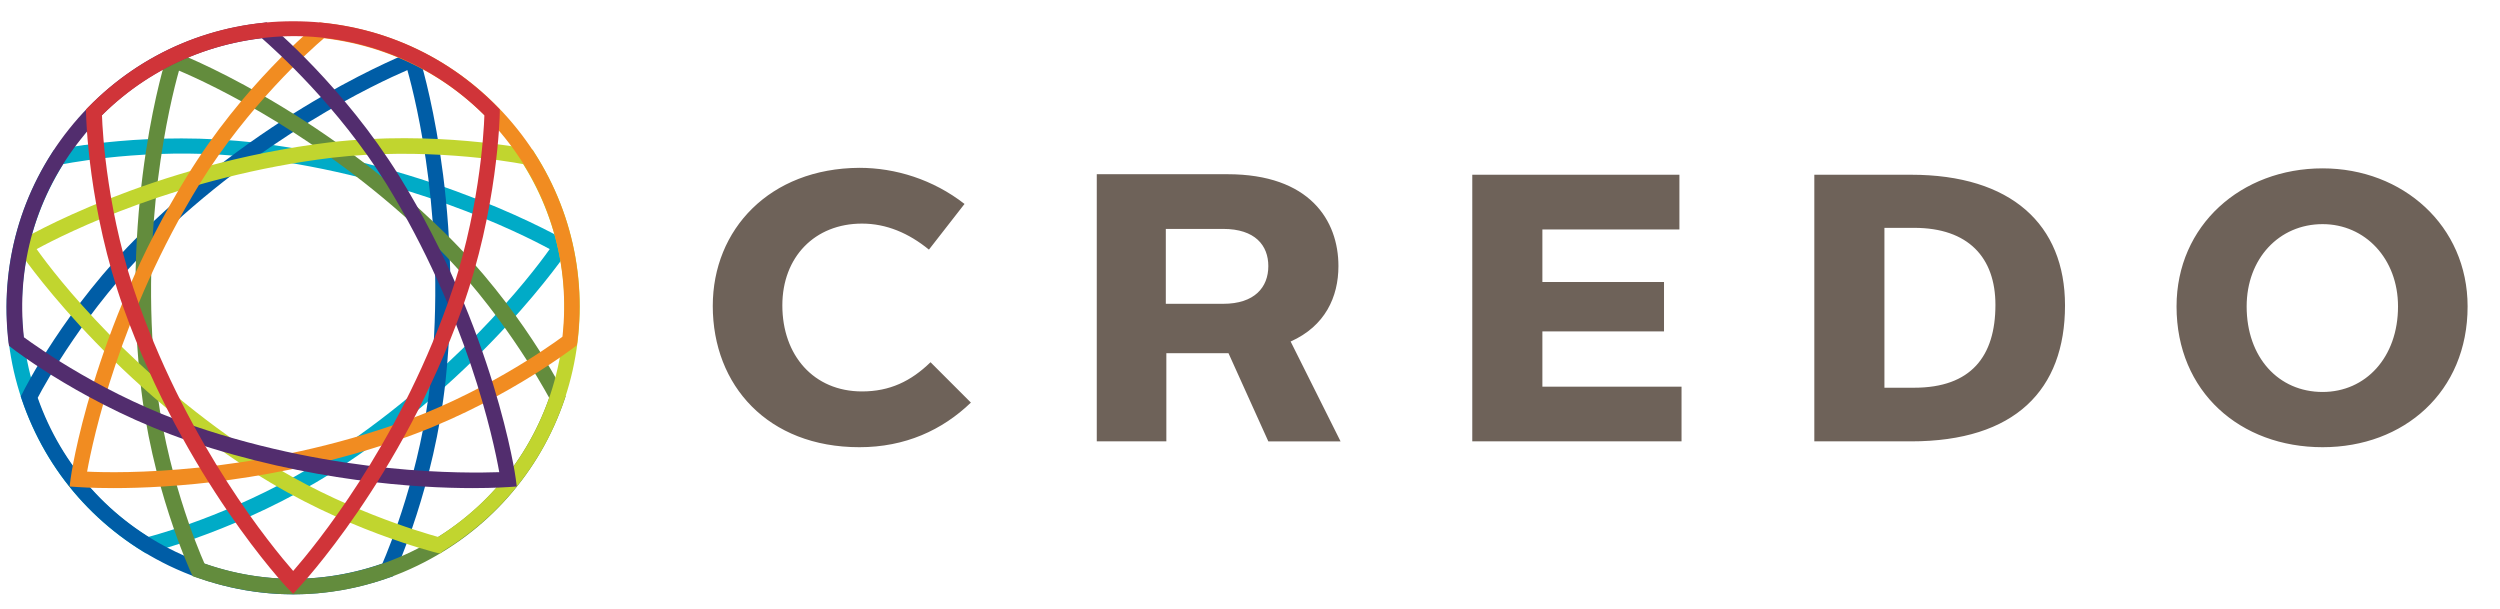 <?xml version="1.0" encoding="utf-8"?>
<!-- Generator: Adobe Illustrator 19.0.0, SVG Export Plug-In . SVG Version: 6.00 Build 0)  -->
<svg version="1.1" id="Layer_1" xmlns="http://www.w3.org/2000/svg" xmlns:xlink="http://www.w3.org/1999/xlink" x="0px" y="0px"
	 viewBox="0 0 470.7 114.7" style="enable-background:new 0 0 470.7 114.7;" xml:space="preserve">
<style type="text/css">
	.st0{fill:#6E6259;}
	.st1{fill:#00ABC7;}
	.st2{fill:#005DA6;}
	.st3{fill:#638C3D;}
	.st4{fill:#C1D52F;}
	.st5{fill:#F18C21;}
	.st6{fill:#522D6E;}
	.st7{fill:#D03439;}
</style>
<path class="st0" d="M423,57.7c0-9,6.1-15.5,14.3-15.5c8,0,14.2,6.5,14.2,15.5c0,9.6-6.1,16.1-14.2,16.1C429,73.8,423,67.3,423,57.7
	 M409.8,57.7c0,16.1,12,26.5,27.5,26.5c15.3,0,27.3-10.4,27.3-26.5c0-15.2-12.2-26-27.3-26C422,31.7,409.8,42.4,409.8,57.7
	 M354.8,73V42.9h5.6c10.2,0,15.3,5.6,15.3,14.5c0,9.7-4.6,15.6-15.3,15.6H354.8z M341.6,83.1h18.2c19.6,0,29-9.7,29-25.6
	c0-15.2-10.1-24.6-29-24.6h-18.2V83.1z M277.3,83.1h39.3V72.8h-26.2V62.4h22.9v-9.3h-22.9v-9.9h25.8V32.9h-39V83.1z M219.5,57.2
	V43.1h10.8c6,0,8.5,3.1,8.5,7c0,4-2.6,7.1-8.5,7.1H219.5z M206.4,83.1h13.2V66.5h11.4h0.3l7.5,16.6h13.6l-9.4-18.8
	c6.5-2.9,9-8.4,9-14.2c0-8.6-5.4-17.3-20.9-17.3h-24.6V83.1z M134.2,57.6c0,15,10.4,26.6,27.6,26.6c8.6,0,15.6-3.2,21-8.4l-7.6-7.6
	c-3.7,3.6-7.7,5.5-12.9,5.5c-9.1,0-15-6.8-15-16.2c0-9.1,6.1-15.4,15-15.4c4.6,0,8.8,1.8,12.6,4.9l6.7-8.6c-5.9-4.6-13-6.8-19.8-6.8
	C144.9,31.7,134.2,43.2,134.2,57.6"/>
<path class="st1" d="M27.5,104.2l-0.5-0.3C14.5,96.2,5.9,84.2,2.6,69.9l0,0c-3.2-14.2-0.7-28.8,7.2-41.1l0.3-0.5l0.6-0.1
	c0.7-0.2,17.8-3.7,37.6-1.3c33.8,4.1,57.9,18.2,58.1,18.3l1.3,0.8l-0.8,1.3c-0.2,0.2-15.7,23.4-44.4,41.7
	C45.7,99.6,28.8,103.9,28,104.1L27.5,104.2z M5.4,69.3c3,13.3,11,24.5,22.5,31.8c3.1-0.8,18.4-5.3,33-14.6
	C85.2,71,99.9,52,103.5,46.9c-5.5-3-27-13.7-55.6-17.2c-17.2-2.1-32.8,0.6-36,1.2C4.7,42.4,2.4,56,5.4,69.3L4,69.6L5.4,69.3z"/>
<path class="st2" d="M55.2,111.9c-8,0-15.9-1.8-23.4-5.4h0c-13.2-6.4-23-17.5-27.7-31.3l-0.2-0.6l0.3-0.5
	c0.3-0.7,8.2-16.3,22.4-30.2C50.8,20.1,76.9,10,77.1,9.9l1.4-0.5l0.5,1.5c0.1,0.3,8.5,26.9,4.9,60.7c-2.1,19.8-9.3,35.7-9.6,36.3
	l-0.3,0.6l-0.6,0.2C67.5,110.8,61.3,111.9,55.2,111.9z M33.1,103.9c12.3,5.9,26,6.7,38.9,2.2c1.3-3,7.3-17.6,9.1-34.9
	c3-28.7-2.7-52-4.4-58C70.9,15.7,49.2,25.8,28.6,46C16.3,58.2,8.6,72,7.1,74.9C11.6,87.7,20.8,98,33.1,103.9l-0.6,1.3L33.1,103.9z"
	/>
<path class="st3" d="M55.3,111.9c-6.2,0-12.4-1.1-18.4-3.2l-0.6-0.2l-0.3-0.6c-0.3-0.7-7.6-16.6-9.6-36.3
	c-3.6-33.9,4.8-60.5,4.9-60.7l0.5-1.5l1.4,0.5c0.3,0.1,26.3,10.1,50.6,34c14.2,13.9,22.1,29.5,22.4,30.2l0.3,0.5l-0.2,0.6
	c-4.7,13.8-14.5,24.9-27.7,31.3l0,0C71.2,110.1,63.2,111.9,55.3,111.9z M38.5,106.1c12.8,4.5,26.6,3.7,38.9-2.2l0.6,1.3l-0.6-1.3
	c12.3-5.9,21.5-16.2,26-29C101.8,72,94.1,58.2,81.8,46C61.2,25.8,39.4,15.7,33.7,13.3c-1.7,6-7.4,29.4-4.4,58
	C31.1,88.5,37.2,103.2,38.5,106.1z"/>
<path class="st4" d="M82.9,104.2l-0.6-0.1c-0.7-0.2-17.7-4.4-34.4-15.1C19.2,70.6,3.7,47.4,3.5,47.2l-0.8-1.3L4,45.2
	C4.2,45,28.3,30.9,62.1,26.8C81.8,24.5,99,28,99.7,28.1l0.6,0.1l0.3,0.5c7.9,12.3,10.4,26.9,7.2,41.1l0,0
	c-3.2,14.2-11.9,26.3-24.3,33.9L82.9,104.2z M6.9,46.9C10.5,52,25.2,71,49.5,86.5c14.6,9.3,29.8,13.7,33,14.6
	c11.5-7.3,19.5-18.5,22.5-31.8l1.4,0.3l-1.4-0.3c3-13.3,0.7-26.9-6.5-38.4c-3.2-0.6-18.8-3.2-36-1.2C33.8,33.2,12.4,43.9,6.9,46.9z"
	/>
<path class="st5" d="M21.4,91.9c-4.3,0-6.7-0.2-6.8-0.2l-1.5-0.1l0.2-1.5c0-0.3,4-27.9,21.9-56.9C45.6,16.2,59.1,5,59.7,4.6l0.5-0.4
	l0.6,0.1c14.5,1.5,27.5,8.6,36.6,20l0,0c9.1,11.4,13.1,25.7,11.3,40.1l-0.1,0.6l-0.5,0.4c-0.6,0.4-14.5,11.1-33.3,17.5
	C52.2,90.7,31.6,91.9,21.4,91.9z M16.4,88.8c6.3,0.3,30.3,0.6,57.5-8.7c16.4-5.6,29.3-14.7,32-16.7c1.5-13.5-2.3-26.8-10.8-37.4l0,0
	C86.6,15.4,74.5,8.8,61,7.2c-2.5,2.1-14.3,12.7-23.4,27.4C22.5,59.2,17.5,82.7,16.4,88.8z"/>
<path class="st6" d="M89,91.9c-10.2,0-30.7-1.2-53.5-8.9c-18.8-6.4-32.7-17-33.3-17.5l-0.5-0.4l-0.1-0.6C-0.1,50,3.9,35.7,13,24.3
	l0,0c9.1-11.4,22.1-18.5,36.6-20l0.6-0.1l0.5,0.4c0.6,0.5,14,11.7,24.5,28.6c17.9,29,21.9,56.6,21.9,56.9l0.2,1.5l-1.5,0.1
	C95.7,91.7,93.2,91.9,89,91.9z M4.5,63.5c2.6,1.9,15.5,11.1,32,16.7c27.3,9.3,51.3,8.9,57.5,8.7c-1.1-6.2-6.1-29.6-21.2-54.2
	C63.6,19.9,51.8,9.4,49.3,7.2c-13.5,1.6-25.6,8.2-34,18.9l-1.1-0.9l1.1,0.9C6.8,36.7,3,50,4.5,63.5z"/>
<path class="st7" d="M55.2,111.8l-1.1-1.1c-0.2-0.2-19.3-20.5-30.8-52.6c-6.7-18.7-7.1-36.2-7.1-36.9l0-0.6l0.4-0.4
	C26.9,9.7,40.6,4,55.2,4h0c14.6,0,28.3,5.7,38.5,16.2l0.4,0.4l0,0.6c0,0.7-0.4,18.2-7.1,36.9c-11.5,32.1-30.6,52.4-30.8,52.6
	L55.2,111.8z M19.2,21.7c0.1,3.3,1,19.1,6.9,35.4c9.7,27.1,25,45.7,29.1,50.4c4.1-4.7,19.4-23.3,29.1-50.4
	c5.9-16.3,6.8-32.1,6.9-35.4c-9.6-9.6-22.4-14.9-36-14.9h0C41.6,6.9,28.8,12.2,19.2,21.7z"/>
</svg>
